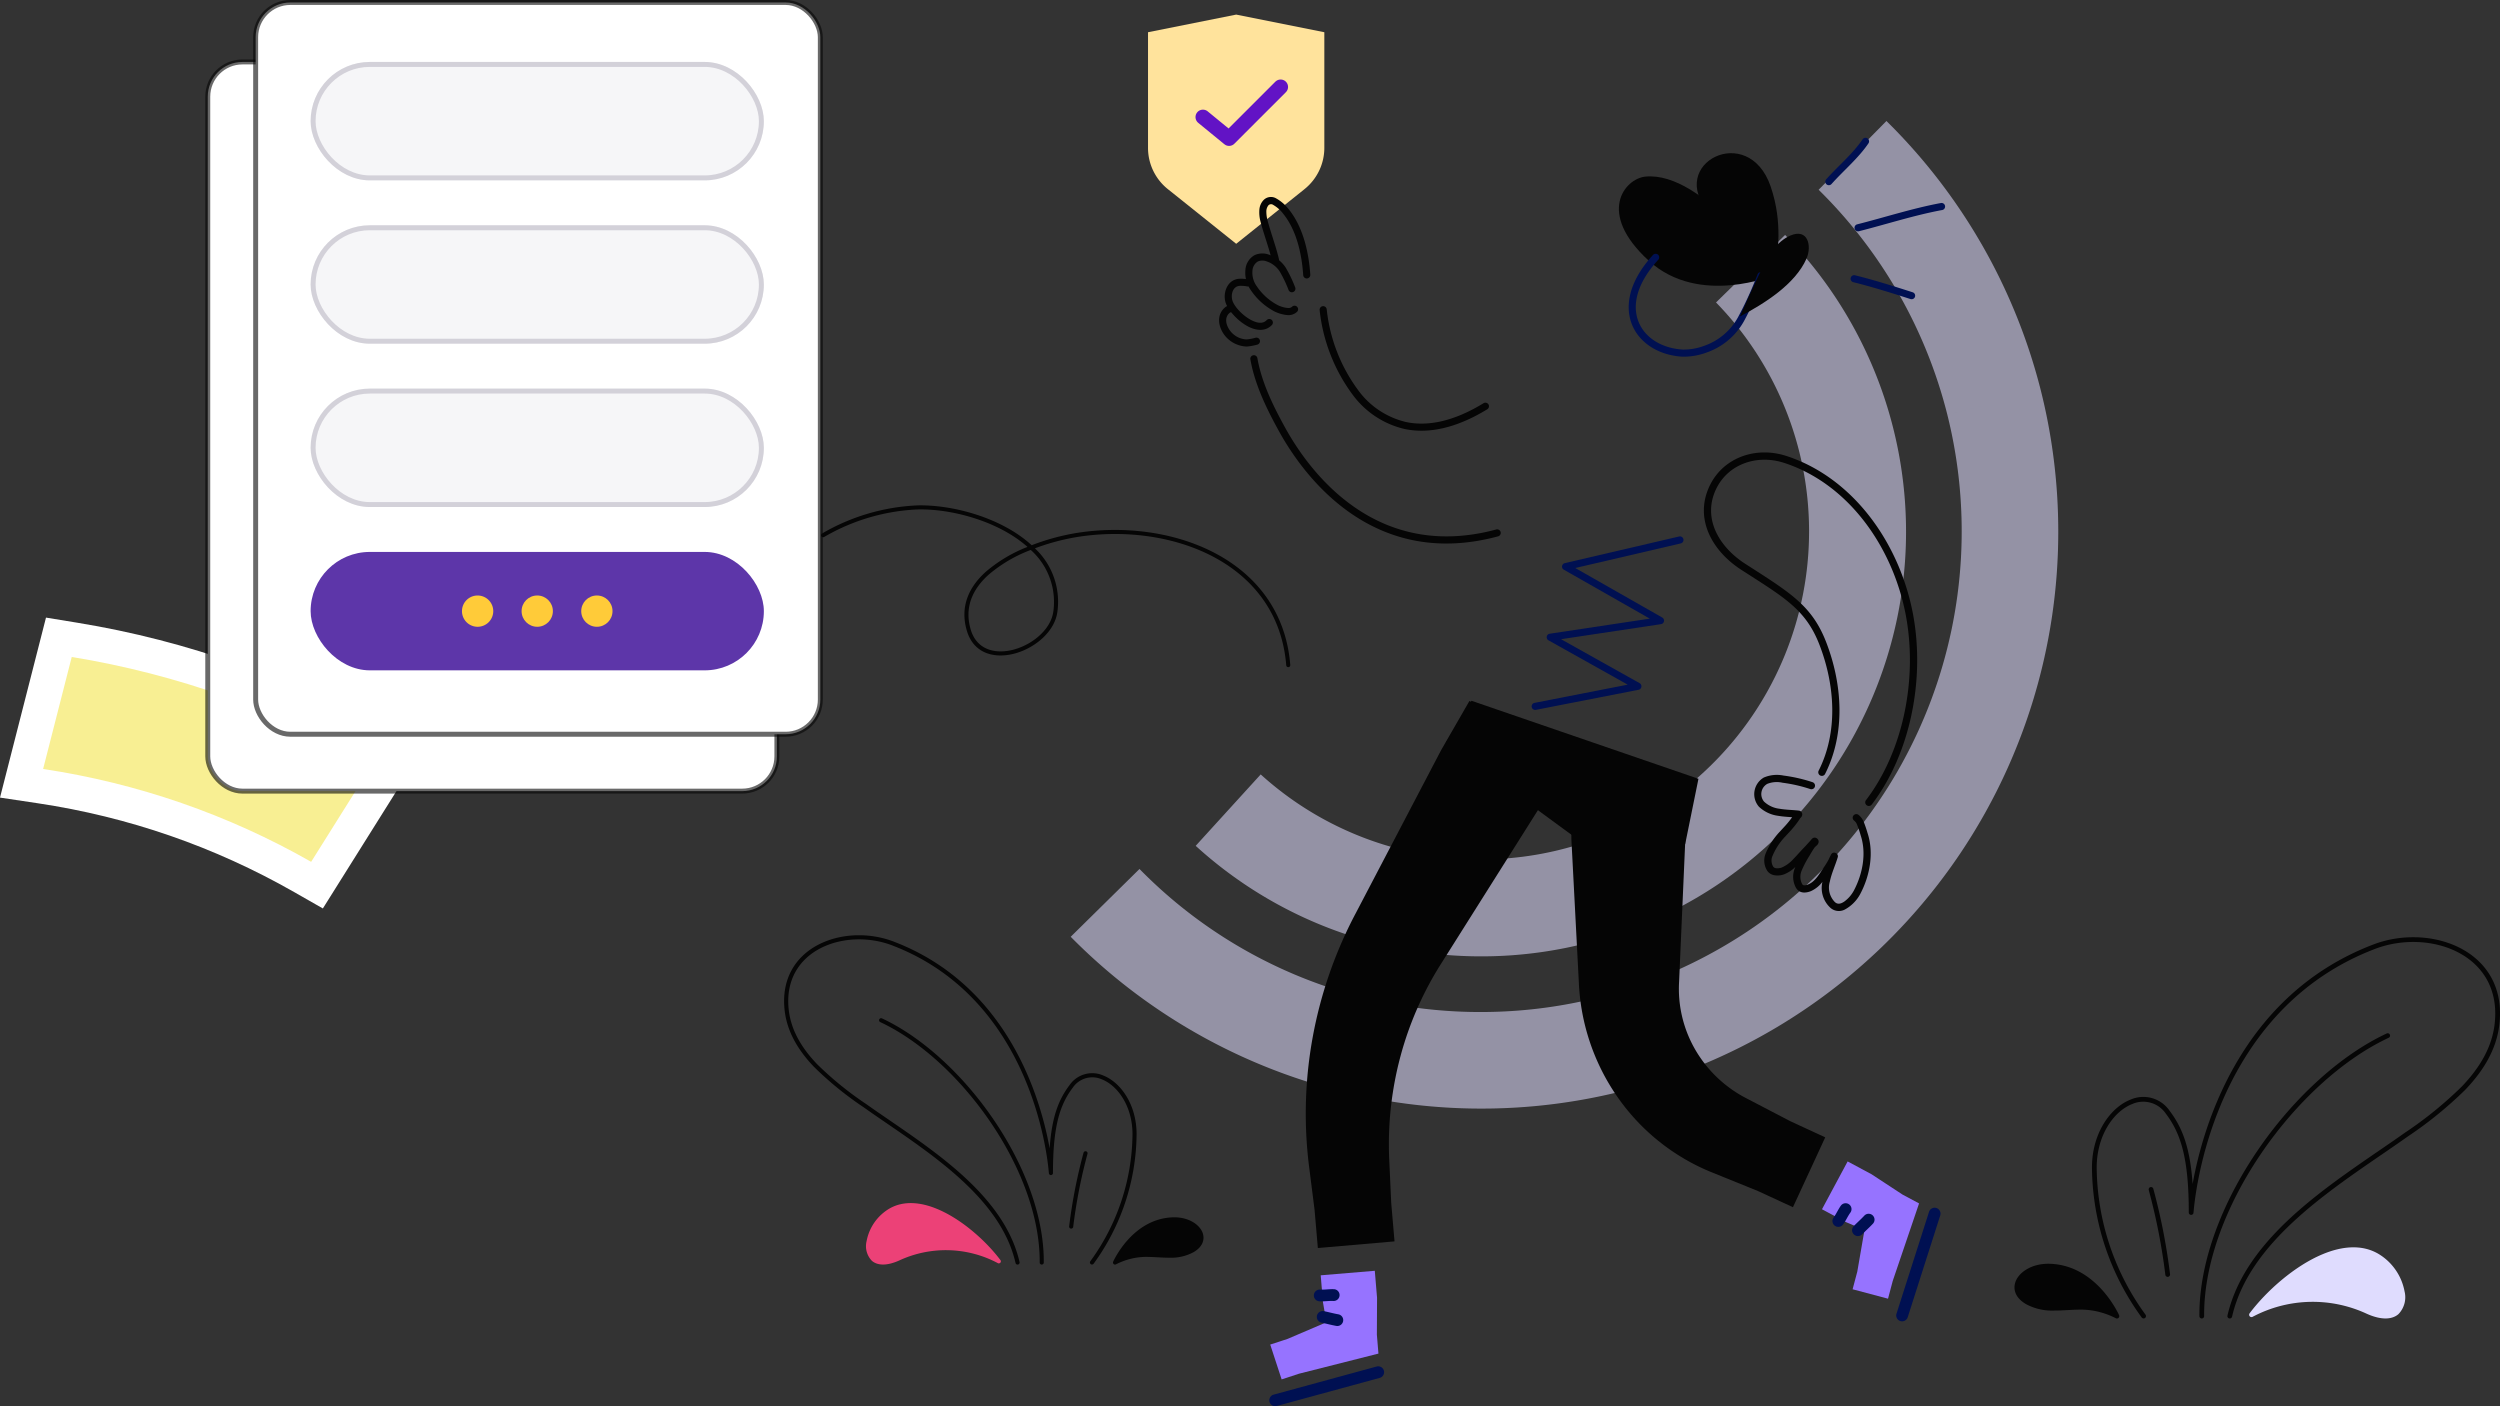 <svg xmlns="http://www.w3.org/2000/svg" width="504.486" height="283.764" viewBox="0 0 504.486 283.764">
  <rect x="0" y="0" width="504.486" height="283.764" fill="#333333" stroke="none"/>
  <g id="Group_50388" data-name="Group 50388" transform="translate(-711.908 -171.729)">
    <g id="Group_50377" data-name="Group 50377" transform="translate(943.572 174.674)">
      <path id="Path_120520" data-name="Path 120520" d="M274.579,41.558V64.891a10.672,10.672,0,0,1-4.006,8.334L256.79,84.253,243.006,73.225A10.667,10.667,0,0,1,239,64.891V41.558L256.79,38Z" transform="translate(-239 -38)" fill="#ffe39c"/>
      <path id="Path_120521" data-name="Path 120521" d="M262.543,47l-10.4,10.4-5.277-4.32" transform="translate(-235.786 -32.401)" fill="none" stroke="#6213c5" stroke-linecap="round" stroke-linejoin="round" stroke-miterlimit="10" stroke-width="3"/>
    </g>
    <g id="Path_121203" data-name="Path 121203" transform="translate(-267.385 -8.006)" fill="#f8ef93" stroke-miterlimit="10">
      <path d="M 1043.263 358.351 L 1040.347 356.688 C 1032.218 352.052 1023.604 348.145 1014.743 345.078 C 1005.898 342.015 996.723 339.759 987.474 338.373 L 983.643 337.799 L 984.602 334.045 L 990.378 311.44 L 991.171 308.335 L 994.334 308.852 C 1005.169 310.624 1015.903 313.389 1026.238 317.071 C 1036.609 320.766 1046.688 325.422 1056.193 330.911 L 1059.337 332.727 L 1057.408 335.802 L 1045.046 355.508 L 1043.263 358.351 Z" stroke="none"/>
      <path d="M 1042.081 353.648 L 1054.443 333.942 C 1035.677 323.106 1015.087 315.793 993.769 312.306 L 987.993 334.912 C 1006.988 337.759 1025.356 344.108 1042.081 353.648 M 1044.444 363.055 L 1038.613 359.729 C 1022.594 350.592 1005.214 344.571 986.955 341.834 L 979.293 340.686 L 988.574 304.363 L 994.899 305.398 C 1017.22 309.049 1038.432 316.613 1057.944 327.88 L 1064.232 331.511 L 1044.444 363.055 Z" stroke="none" fill="#fff"/>
    </g>
    <rect id="Rectangle_11238" data-name="Rectangle 11238" width="114.846" height="147.144" rx="7" transform="translate(753.834 184.23)" fill="#fff" stroke="rgba(5,5,5,0.6)" stroke-width="1"/>
    <rect id="Rectangle_11075" data-name="Rectangle 11075" width="113.948" height="147.667" rx="7" transform="translate(763.498 172.229)" fill="#fff" stroke="rgba(5,5,5,0.6)" stroke-width="1"/>
    <g id="Rectangle" transform="translate(774.59 184.23)" fill="#f6f6f8" stroke="#d3d1d9" stroke-width="1">
      <rect width="91.461" height="23.895" rx="11.948" stroke="none"/>
      <rect x="0.5" y="0.5" width="90.461" height="22.895" rx="11.448" fill="none"/>
    </g>
    <g id="Rectangle-2" data-name="Rectangle" transform="translate(774.59 217.189)" fill="#f6f6f8" stroke="#d3d1d9" stroke-width="1">
      <rect width="91.461" height="23.895" rx="11.948" stroke="none"/>
      <rect x="0.5" y="0.5" width="90.461" height="22.895" rx="11.448" fill="none"/>
    </g>
    <g id="Rectangle-3" data-name="Rectangle" transform="translate(774.59 250.148)" fill="#f6f6f8" stroke="#d3d1d9" stroke-width="1">
      <rect width="91.461" height="23.895" rx="11.948" stroke="none"/>
      <rect x="0.5" y="0.5" width="90.461" height="22.895" rx="11.448" fill="none"/>
    </g>
    <rect id="Rectangle-4" data-name="Rectangle" width="91.461" height="23.895" rx="11.948" transform="translate(774.59 283.105)" fill="#5d36a9"/>
    <g id="Group_50374" data-name="Group 50374" transform="translate(805.132 291.896)">
      <ellipse id="Ellipse_2223" data-name="Ellipse 2223" cx="3.157" cy="3.157" rx="3.157" ry="3.157" transform="translate(24.064 0)" fill="#ffcb39"/>
      <ellipse id="Ellipse_2224" data-name="Ellipse 2224" cx="3.157" cy="3.157" rx="3.157" ry="3.157" transform="translate(12.031 0)" fill="#ffcb39"/>
      <path id="Path_125977" data-name="Path 125977" d="M1045.516,286.844a3.156,3.156,0,1,1-3.155-3.157A3.157,3.157,0,0,1,1045.516,286.844Z" transform="translate(-1039.204 -283.685)" fill="#ffcb39"/>
    </g>
    <g id="Group_49156" data-name="Group 49156" transform="translate(927.971 196.148)" opacity="0.563">
      <path id="Path_119947" data-name="Path 119947" d="M983.15,142.022h0a116.229,116.229,0,0,0-31.19-54.515l-13.683,13.875a96.735,96.735,0,0,1,25.969,45.376l9.453-2.366-9.453,2.368a97,97,0,0,1-94.014,120.548,96.2,96.2,0,0,1-69-28.866L787.35,252.125a116.4,116.4,0,0,0,199.283-81.732A116.817,116.817,0,0,0,983.15,142.022Z" transform="translate(-787.35 -87.507)" fill="#dfdcfe"/>
      <g id="Group_49155" data-name="Group 49155" transform="translate(25.219 22.992)">
        <path id="Path_119948" data-name="Path 119948" d="M860.542,247.243a85.483,85.483,0,0,1-57.662-22.305L816,210.527a66.2,66.2,0,0,0,91.881-95.24l13.937-13.622a85.686,85.686,0,0,1-61.274,145.578Z" transform="translate(-802.879 -101.665)" fill="#dfdcfe"/>
      </g>
    </g>
    <g id="Group_48210" data-name="Group 48210" transform="translate(1038.591 207.322)">
      <path id="Path_118794" data-name="Path 118794" d="M438.278,263.707c-4,.415-9.952,7.208.76,16.992,10.154,9.276,25.31,2.881,25.31,2.881S450.1,262.481,438.278,263.707Z" transform="translate(-432.981 -263.655)" fill="#050505"/>
    </g>
    <g id="Group_48211" data-name="Group 48211" transform="translate(975.4 313.182)">
      <path id="Path_118795" data-name="Path 118795" d="M561.948,507.808l19.932,11.475-5.738,9.966-19.8,31.4a67.691,67.691,0,0,0-8.288,18.78,68.586,68.586,0,0,0-2.3,20.682l.414,9.01.666,7.738L531.361,618.2l-.666-7.736-1.134-8.947a85.792,85.792,0,0,1,.788-26.008,86.767,86.767,0,0,1,8.644-24.842l17.217-32.889Z" transform="translate(-528.918 -507.808)" fill="#050505"/>
    </g>
    <g id="Group_48212" data-name="Group 48212" transform="translate(1028.952 329.447)">
      <path id="Path_118796" data-name="Path 118796" d="M409.3,545.414l23-.1.048,11.5-1.261,28.832a24.483,24.483,0,0,0,3.026,13.363A25.351,25.351,0,0,0,444.225,609l9.3,4.85,7.049,3.258-6.515,14.1-7.049-3.258-9.72-3.94a42.747,42.747,0,0,1-18.649-15.059,43.736,43.736,0,0,1-7.794-23.215l-1.5-28.821Z" transform="translate(-409.296 -545.318)" fill="#050505"/>
    </g>
    <g id="Group_48213" data-name="Group 48213" transform="translate(968.233 428.172)">
      <path id="Path_118797" data-name="Path 118797" d="M620.75,786.755l-3.515,1.15,2.3,7.029,3.515-1.151,16.022-4.058-.317-3.8.036-7.451-.456-5.458-10.914.912.456,5.457.7,4.021Z" transform="translate(-617.235 -773.021)" fill="#9673ff"/>
    </g>
    <g id="Group_48214" data-name="Group 48214" transform="translate(968.047 447.445)">
      <path id="Path_118798" data-name="Path 118798" d="M614.655,824.646a1.188,1.188,0,0,1,.833-1.459l20.782-5.672a1.188,1.188,0,1,1,.626,2.292l-20.783,5.672A1.188,1.188,0,0,1,614.655,824.646Z" transform="translate(-614.613 -817.474)" fill="#001052"/>
    </g>
    <g id="Group_48215" data-name="Group 48215" transform="translate(977.033 431.875)">
      <path id="Path_118799" data-name="Path 118799" d="M635.336,782.75a1.186,1.186,0,0,1,1.263-1.108c.933.06,1.867-.123,2.8-.075a1.188,1.188,0,0,1-.122,2.374c-.94-.051-1.884.131-2.829.069A1.187,1.187,0,0,1,635.336,782.75Z" transform="translate(-635.333 -781.559)" fill="#001052"/>
    </g>
    <g id="Group_48216" data-name="Group 48216" transform="translate(977.636 436.287)">
      <path id="Path_118800" data-name="Path 118800" d="M633.708,792.685a1.186,1.186,0,0,1,1.4-.928c.969.195,1.927.464,2.9.637a1.188,1.188,0,1,1-.42,2.338c-.99-.177-1.965-.449-2.951-.65A1.186,1.186,0,0,1,633.708,792.685Z" transform="translate(-633.685 -791.733)" fill="#001052"/>
    </g>
    <g id="Group_48217" data-name="Group 48217" transform="translate(1079.575 406.098)">
      <path id="Path_118801" data-name="Path 118801" d="M372.739,744.331l-.948,3.575,7.147,1.9.948-3.574,5.317-15.65-3.358-1.8-6.231-4.086-4.826-2.588-5.176,9.651,4.826,2.588,3.752,1.6Z" transform="translate(-365.613 -722.105)" fill="#9673ff"/>
    </g>
    <g id="Group_48218" data-name="Group 48218" transform="translate(1094.555 415.469)">
      <path id="Path_118802" data-name="Path 118802" d="M356.482,766.562a1.188,1.188,0,0,1-.77-1.493l6.554-20.521a1.188,1.188,0,1,1,2.263.722l-6.554,20.521A1.189,1.189,0,0,1,356.482,766.562Z" transform="translate(-355.655 -743.721)" fill="#001052"/>
    </g>
    <g id="Group_48219" data-name="Group 48219" transform="translate(1081.686 414.535)">
      <path id="Path_118803" data-name="Path 118803" d="M397.541,746.108a1.185,1.185,0,0,1-.242-1.662c.558-.751.914-1.633,1.459-2.386a1.188,1.188,0,0,1,1.925,1.394c-.554.76-.915,1.652-1.482,2.41A1.188,1.188,0,0,1,397.541,746.108Z" transform="translate(-397.062 -741.569)" fill="#001052"/>
    </g>
    <g id="Group_48220" data-name="Group 48220" transform="translate(1085.646 416.686)">
      <path id="Path_118804" data-name="Path 118804" d="M386.756,750.664a1.186,1.186,0,0,1-.016-1.679c.691-.707,1.438-1.364,2.114-2.086a1.188,1.188,0,1,1,1.732,1.625c-.687.734-1.446,1.4-2.151,2.122A1.187,1.187,0,0,1,386.756,750.664Z" transform="translate(-386.4 -746.524)" fill="#001052"/>
    </g>
    <g id="Group_48221" data-name="Group 48221" transform="translate(1003.666 313.141)">
      <path id="Path_118805" data-name="Path 118805" d="M473.475,507.712l45.8,15.745L516.6,536.636l-21.844-1.071L468.3,516.176Z" transform="translate(-468.296 -507.712)" fill="#050505"/>
    </g>
    <g id="Group_48222" data-name="Group 48222" transform="translate(1020.989 279.975)">
      <path id="Path_118806" data-name="Path 118806" d="M478.934,450.849a.718.718,0,0,0-.244,1.337l15.976,8.941-18.8,3.678a.718.718,0,1,0,.276,1.41l20.719-4.054a.718.718,0,0,0,.213-1.332l-15.854-8.873,20.172-3.038a.718.718,0,0,0,.248-1.335l-17.554-9.993,21.268-4.958a.719.719,0,1,0-.326-1.4l-23.054,5.375a.718.718,0,0,0-.193,1.324l17.346,9.875Z" transform="translate(-475.289 -431.215)" fill="#001052"/>
    </g>
    <g id="Group_48223" data-name="Group 48223" transform="translate(978.201 233.51)">
      <path id="Path_118807" data-name="Path 118807" d="M599.857,343.879a.718.718,0,0,1-.239.987c-6.557,4-12.1,4.938-16.677,3.979a18.105,18.105,0,0,1-10.45-6.87,34.906,34.906,0,0,1-6.7-17.124.718.718,0,0,1,1.429-.153,33.389,33.389,0,0,0,6.4,16.388,16.686,16.686,0,0,0,9.616,6.354c4.294.9,9.481-.042,15.633-3.8A.719.719,0,0,1,599.857,343.879Z" transform="translate(-565.789 -324.056)" fill="#050505"/>
    </g>
    <g id="Group_48224" data-name="Group 48224" transform="translate(966.014 211.492)">
      <path id="Path_118808" data-name="Path 118808" d="M658.577,289.7a.719.719,0,0,1-.765-.669c-.281-4.2-1.315-9.012-4.017-12.363a6.784,6.784,0,0,0-2.041-1.815.748.748,0,0,0-.944.069,1.963,1.963,0,0,0-.435,1.332,6.518,6.518,0,0,0,.248,1.743c.686,2.616,1.664,5.134,2.284,7.769a.719.719,0,0,1-1.4.329c-.616-2.623-1.591-5.13-2.274-7.734a7.262,7.262,0,0,1-.262-2.609,3.159,3.159,0,0,1,.783-1.806,2.079,2.079,0,0,1,2.606-.4,8.458,8.458,0,0,1,2.552,2.216c2.88,3.574,4.032,8.689,4.331,13.169A.719.719,0,0,1,658.577,289.7Z" transform="translate(-648.938 -273.271)" fill="#050505"/>
    </g>
    <g id="Group_48225" data-name="Group 48225" transform="translate(963.175 222.875)">
      <path id="Path_118809" data-name="Path 118809" d="M664.327,307.3a.719.719,0,0,1-.939-.388,24.846,24.846,0,0,0-1.792-3.75,5.037,5.037,0,0,0-2.709-2.063,2.316,2.316,0,0,0-1.737.061,2.344,2.344,0,0,0-1.058,1.888,4.656,4.656,0,0,0,.894,3.124,11.576,11.576,0,0,0,4.13,3.732,5.628,5.628,0,0,0,2.057.614,1.1,1.1,0,0,0,.895-.225.718.718,0,0,1,1.043.989,2.506,2.506,0,0,1-2.017.671,7.233,7.233,0,0,1-2.633-.77,13.133,13.133,0,0,1-4.681-4.232,6.082,6.082,0,0,1-1.108-4.111,3.685,3.685,0,0,1,1.811-2.952,3.74,3.74,0,0,1,2.813-.167,6.532,6.532,0,0,1,3.517,2.676,26.241,26.241,0,0,1,1.9,3.964A.718.718,0,0,1,664.327,307.3Z" transform="translate(-654.624 -299.523)" fill="#050505"/>
    </g>
    <g id="Group_48226" data-name="Group 48226" transform="translate(959.05 227.963)">
      <path id="Path_118810" data-name="Path 118810" d="M671.723,312.215a.718.718,0,0,1-.811.612,6.615,6.615,0,0,0-1.586-.117c-1.338.143-1.734,1.681-1.449,2.84.315,1.273,2.148,3.255,4.018,4.16,1.073.519,2.177.709,2.945-.095a.718.718,0,0,1,1.039.992c-1.2,1.262-2.925,1.211-4.609.4-2.264-1.095-4.407-3.568-4.788-5.109-.48-1.94.45-4.373,2.69-4.612a8.045,8.045,0,0,1,1.937.122A.719.719,0,0,1,671.723,312.215Z" transform="translate(-666.36 -311.259)" fill="#050505"/>
    </g>
    <g id="Group_48227" data-name="Group 48227" transform="translate(964.215 243.406)">
      <path id="Path_118811" data-name="Path 118811" d="M560.91,346.892a.719.719,0,0,1,.832.583c.865,4.919,3.166,9.591,5.546,13.929,5.535,10.091,19.086,27.011,42.655,20.645a.718.718,0,1,1,.375,1.387c-24.452,6.6-38.547-10.872-44.289-21.341-2.454-4.474-4.809-9.3-5.7-14.371A.719.719,0,0,1,560.91,346.892Z" transform="translate(-560.316 -346.881)" fill="#050505"/>
    </g>
    <g id="Group_48228" data-name="Group 48228" transform="translate(1040.568 222.939)">
      <path id="Path_118812" data-name="Path 118812" d="M443.544,299.863a.719.719,0,0,1,.044,1.015c-4.344,4.739-5.3,9.152-4,12.471,1.275,3.272,4.7,5.4,8.934,5.656a11.765,11.765,0,0,0,4.358-.766,12.419,12.419,0,0,0,6.78-5.724,73.325,73.325,0,0,0,3.962-8.7.718.718,0,1,1,1.318.573,74.909,74.909,0,0,1-4.051,8.871,13.8,13.8,0,0,1-7.545,6.339,13.235,13.235,0,0,1-4.91.841c-4.849-.294-8.724-2.819-10.184-6.568-1.443-3.7-.563-8.679,4.282-13.964A.719.719,0,0,1,443.544,299.863Z" transform="translate(-437.618 -299.674)" fill="#001052"/>
    </g>
    <g id="Group_48229" data-name="Group 48229" transform="translate(1054.295 202.641)">
      <path id="Path_118813" data-name="Path 118813" d="M446,259.645c-4.494-13.293-21.2-4.6-12.445,5.166,2.955,3.294,13.5,12.654,13.5,12.654C447.3,272.808,448.489,267.005,446,259.645Z" transform="translate(-431.055 -252.861)" fill="#050505"/>
    </g>
    <g id="Group_48230" data-name="Group 48230" transform="translate(1063.005 218.896)">
      <path id="Path_118814" data-name="Path 118814" d="M421.552,297.126c1.328-2.5,2.757-5.181,5.558-6.4,3.572-1.556,4.388,2.116,3.265,4.655-2.287,5.171-8.447,9.049-13.441,11.67C416.934,307.05,420.146,299.771,421.552,297.126Z" transform="translate(-416.934 -290.353)" fill="#050505"/>
    </g>
    <g id="Group_48231" data-name="Group 48231" transform="translate(1055.732 263.037)">
      <path id="Path_118815" data-name="Path 118815" d="M399.366,463.341a.728.728,0,0,1-.138-1.022c7.652-10.043,10.4-24.678,8.058-37.22-2.571-13.741-11.488-26.565-24.548-30.837-5.7-1.866-11.86.382-14.065,5.989-2.219,5.642,1.1,11.082,6.173,14.354,9,5.8,13.486,8.372,16.376,15.889,3.289,8.554,3.87,18.349-.215,26.475a.73.73,0,1,1-1.3-.656c3.9-7.764,3.3-17.123.157-25.3-2.777-7.221-7.156-9.61-15.8-15.186-5.674-3.658-9.222-9.808-6.741-16.116,2.494-6.342,9.426-8.953,15.878-6.843,13.552,4.433,22.861,17.7,25.529,31.956,2.42,12.932-.441,28.018-8.332,38.372A.731.731,0,0,1,399.366,463.341Z" transform="translate(-366.511 -392.156)" fill="#050505"/>
    </g>
    <g id="Group_48232" data-name="Group 48232" transform="translate(1065.87 328.105)">
      <path id="Path_118816" data-name="Path 118816" d="M395.8,550.768a19,19,0,0,1-1.352,1.684c-.365.4-.741.8-1.107,1.2a14.426,14.426,0,0,0-2.83,4.317,3.772,3.772,0,0,0,.34,3.692,2.184,2.184,0,0,0,1.353.8,3.9,3.9,0,0,0,2.016-.189,7.116,7.116,0,0,0,2.227-1.46c-.023.059-.045.118-.066.175a4.6,4.6,0,0,0,.172,3.962c.672,1.216,1.965,1.157,3.054.721a6.023,6.023,0,0,0,2.314-1.871,5.406,5.406,0,0,0,1.466,5.1,2.569,2.569,0,0,0,3.077.476,7.647,7.647,0,0,0,3.064-3.084c1.964-3.672,2.832-8.326,1.492-12.349a22.653,22.653,0,0,0-.759-2.227,3.414,3.414,0,0,0-1.084-1.45.73.73,0,1,0-.812,1.213,1.945,1.945,0,0,1,.564.834,21.11,21.11,0,0,1,.706,2.092c1.216,3.649.388,7.867-1.394,11.2a6.617,6.617,0,0,1-1.921,2.183c-.624.422-1.322.65-1.907.073a4.152,4.152,0,0,1-1-4.1c.339-1.677,1.145-3.382,1.587-4.888a.7.7,0,0,0-.411-.9.689.689,0,0,0-.868.231c-.03.039-.183.349-.245.464-.116.22-.209.445-.32.664a15.337,15.337,0,0,1-1,1.615c-.829,1.233-1.7,2.806-3.1,3.368a2.244,2.244,0,0,1-.714.183.506.506,0,0,1-.516-.253,3.2,3.2,0,0,1-.076-2.758,19.773,19.773,0,0,1,1.57-2.974c.326-.568.664-1.142,1.042-1.674a5.881,5.881,0,0,1,.459-.422,1.155,1.155,0,0,0,.324-.571.788.788,0,0,0-.114-.58.827.827,0,0,0-.39-.324.709.709,0,0,0-.779.128c-.075.066-.376.426-.4.456-.44.466-.854.956-1.3,1.41-.683.689-1.4,1.553-2.174,2.33a6.72,6.72,0,0,1-2.271,1.643,2.534,2.534,0,0,1-1.031.149.876.876,0,0,1-.667-.276,2.369,2.369,0,0,1-.126-2.316,12.783,12.783,0,0,1,2.537-3.827c.366-.4.741-.8,1.107-1.2a20.3,20.3,0,0,0,1.456-1.813q.206-.288.4-.588c.066-.106.245-.276.317-.39a.889.889,0,0,0,.14-.426.771.771,0,0,0-.7-.8c-1.229-.138-2.595-.149-3.893-.373a5.469,5.469,0,0,1-3.128-1.453,2.364,2.364,0,0,1,.672-3.572,5.186,5.186,0,0,1,3.063-.225,29.993,29.993,0,0,1,5.6,1.277.73.73,0,1,0,.467-1.384,31.521,31.521,0,0,0-5.876-1.342,6.711,6.711,0,0,0-3.956.4,3.874,3.874,0,0,0-1.011,5.869A6.9,6.9,0,0,0,393,550.476c.926.16,1.884.215,2.806.282Z" transform="translate(-388.127 -542.224)" fill="#050505"/>
    </g>
    <g id="Group_48233" data-name="Group 48233" transform="translate(957.915 233.256)">
      <path id="Path_118817" data-name="Path 118817" d="M675.619,324.145a.719.719,0,0,1-.675.76.892.892,0,0,0-.526.19c-1.1.974-.687,2.473.086,3.542a4.391,4.391,0,0,0,3.387,1.8,10.124,10.124,0,0,0,1.841-.355.719.719,0,0,1,.275,1.411,11.538,11.538,0,0,1-2.1.38,5.9,5.9,0,0,1-4.568-2.4c-1.192-1.648-1.568-3.959.125-5.46a2.391,2.391,0,0,1,1.395-.549A.718.718,0,0,1,675.619,324.145Z" transform="translate(-672.318 -323.469)" fill="#050505"/>
    </g>
    <g id="Group_48234" data-name="Group 48234" transform="translate(1080.245 199.504)">
      <path id="Path_118818" data-name="Path 118818" d="M389.077,255.043a.718.718,0,0,1-.058-1.014c2.4-2.693,5.33-5.092,7.358-8.09a.718.718,0,0,1,1.19.8c-2.063,3.051-5.033,5.5-7.476,8.241A.719.719,0,0,1,389.077,255.043Z" transform="translate(-388.837 -245.623)" fill="#001052"/>
    </g>
    <g id="Group_48235" data-name="Group 48235" transform="translate(1086.137 212.688)">
      <path id="Path_118819" data-name="Path 118819" d="M353.523,281.215a.719.719,0,0,1,.52-.873c5.577-1.412,11.248-3.256,16.891-4.3a.718.718,0,1,1,.261,1.413c-5.612,1.038-11.252,2.875-16.8,4.279A.719.719,0,0,1,353.523,281.215Z" transform="translate(-353.501 -276.031)" fill="#001052"/>
    </g>
    <g id="Group_48236" data-name="Group 48236" transform="translate(1085.346 227.256)">
      <path id="Path_118820" data-name="Path 118820" d="M367.453,310.177a.719.719,0,0,1,.869-.525c3.849.949,7.877,2.228,11.642,3.433a.718.718,0,0,1-.438,1.368c-3.735-1.2-7.729-2.465-11.548-3.406A.719.719,0,0,1,367.453,310.177Z" transform="translate(-367.432 -309.63)" fill="#001052"/>
    </g>
    <g id="Group_48242" data-name="Group 48242" transform="translate(1118.421 360.854)">
      <g id="Group_48237" data-name="Group 48237" transform="translate(15.632)">
        <path id="Path_118821" data-name="Path 118821" d="M884.984,620.74c-.509-7.4-2.1-11.422-4.655-14.792a6.416,6.416,0,0,0-7.879-2.237c-4.047,1.595-7.779,6.766-7.779,13.718a52.062,52.062,0,0,0,10.047,30.259.479.479,0,0,0,.768-.572,51.078,51.078,0,0,1-9.859-29.687c0-6.479,3.4-11.342,7.172-12.828a5.514,5.514,0,0,1,6.769,1.924c3.053,4.036,4.641,9.046,4.641,19.964a.479.479,0,0,0,.949.095c0-.023.031-.389.1-1.046.656-6.277,5.468-40.37,36.525-52.235,10.973-4.192,25.8,1.026,24.145,15.168-.574,4.9-3.2,9.017-6.6,12.574a78.44,78.44,0,0,1-11.451,9.309c-6.5,4.612-14.48,9.639-21.317,15.588-6.9,6.008-12.629,12.961-14.545,21.355a.476.476,0,0,0,.358.572.481.481,0,0,0,.574-.36c1.871-8.2,7.5-14.975,14.241-20.846,6.813-5.928,14.77-10.934,21.242-15.53a79.508,79.508,0,0,0,11.591-9.428c3.545-3.709,6.263-8.016,6.861-13.124,1.755-14.95-13.838-20.6-25.436-16.173C894.7,582.624,887.087,609.045,884.984,620.74Z" transform="translate(-864.671 -570.939)" fill="#050505"/>
      </g>
      <g id="Group_48238" data-name="Group 48238" transform="translate(37.315 19.38)">
        <path id="Path_118822" data-name="Path 118822" d="M939.983,693.815c-.178-21.846,18.813-48.169,37.792-57.043a.478.478,0,0,1,.405.866c-18.691,8.739-37.414,34.653-37.243,56.168a.477.477,0,1,1-.954.008Z" transform="translate(-939.982 -636.727)" fill="#050505"/>
      </g>
      <g id="Group_48239" data-name="Group 48239" transform="translate(27.075 50.417)">
        <path id="Path_118823" data-name="Path 118823" d="M1091.64,742.443a122.713,122.713,0,0,1,3.367,17.209.478.478,0,1,1-.949.106,121.858,121.858,0,0,0-3.347-17.077.479.479,0,0,1,.929-.237Z" transform="translate(-1090.696 -742.084)" fill="#050505"/>
      </g>
      <g id="Group_48240" data-name="Group 48240" transform="translate(47.348 62.581)">
        <path id="Path_118824" data-name="Path 118824" d="M930.454,797.381a.477.477,0,0,1-.633-.692c3.346-4.453,9.041-9.568,14.789-11.949,3.928-1.629,7.88-1.977,11.16-.077a11.21,11.21,0,0,1,5.318,7.593,4.9,4.9,0,0,1-1.247,4.612c-1.2,1.025-3.269,1.286-6.321-.062A25.864,25.864,0,0,0,930.454,797.381Zm1.489-1.808c3.317-3.879,8.155-7.928,13.031-9.95,3.633-1.5,7.286-1.889,10.316-.133a10.227,10.227,0,0,1,4.854,6.918,3.97,3.97,0,0,1-.924,3.734c-1.008.862-2.747.924-5.314-.211A27.283,27.283,0,0,0,931.942,795.573Z" transform="translate(-929.724 -783.374)" fill="#dfdcfe"/>
      </g>
      <g id="Group_48241" data-name="Group 48241" transform="translate(0 65.893)">
        <path id="Path_118825" data-name="Path 118825" d="M1146.567,805a.478.478,0,0,1-.646.622,15.678,15.678,0,0,0-6.655-1.746c-1.98-.032-3.931.2-5.813.189a11.058,11.058,0,0,1-5.629-1.279c-2.07-1.182-2.647-2.8-2.246-4.27.573-2.091,3.309-4,6.991-3.892C1142.136,794.9,1146.567,805,1146.567,805Zm-1.485-.8a15.661,15.661,0,0,0-5.8-1.277c-1.984-.032-3.939.2-5.825.189a10.13,10.13,0,0,1-5.158-1.153,3.229,3.229,0,0,1-1.873-2.376,2.85,2.85,0,0,1,.949-2.238,7.016,7.016,0,0,1,5.166-1.761C1139.563,795.784,1143.63,801.629,1145.082,804.194Z" transform="translate(-1125.458 -794.618)" fill="#050505"/>
      </g>
    </g>
    <g id="Group_50376" data-name="Group 50376" transform="translate(870.144 360.457)">
      <g id="Group_48237-2" data-name="Group 48237" transform="translate(0 0)">
        <path id="Path_118821-2" data-name="Path 118821" d="M918.248,613.954c.439-6.392,1.817-9.866,4.021-12.777a5.542,5.542,0,0,1,6.805-1.932c3.5,1.378,6.719,5.844,6.719,11.849a44.968,44.968,0,0,1-8.678,26.136.414.414,0,0,1-.664-.494,44.118,44.118,0,0,0,8.516-25.642c0-5.6-2.938-9.8-6.194-11.08a4.762,4.762,0,0,0-5.846,1.662c-2.637,3.486-4.009,7.813-4.009,17.243a.414.414,0,0,1-.82.082c0-.02-.027-.336-.086-.9-.566-5.422-4.723-34.87-31.548-45.118-9.478-3.621-22.289.886-20.855,13.1.5,4.231,2.767,7.789,5.7,10.861a67.751,67.751,0,0,0,9.891,8.041c5.611,3.984,12.507,8.325,18.413,13.464,5.961,5.19,10.908,11.195,12.563,18.445a.411.411,0,0,1-.31.494.416.416,0,0,1-.5-.311c-1.617-7.084-6.475-12.935-12.3-18.006-5.885-5.121-12.758-9.444-18.348-13.414a68.682,68.682,0,0,1-10.011-8.144c-3.062-3.2-5.41-6.924-5.926-11.336-1.516-12.913,11.953-17.8,21.97-13.969C909.856,581.031,916.431,603.853,918.248,613.954Z" transform="translate(-864.671 -570.939)" fill="#050505"/>
      </g>
      <g id="Group_48238-2" data-name="Group 48238" transform="translate(19.163 16.74)">
        <path id="Path_118822-2" data-name="Path 118822" d="M973.211,686.036c.154-18.869-16.25-41.606-32.643-49.27a.413.413,0,1,0-.35.748c16.145,7.548,32.317,29.931,32.169,48.515a.412.412,0,1,0,.824.007Z" transform="translate(-939.982 -636.727)" fill="#050505"/>
      </g>
      <g id="Group_48239-2" data-name="Group 48239" transform="translate(57.512 43.547)">
        <path id="Path_118823-2" data-name="Path 118823" d="M1093.608,742.394a106.006,106.006,0,0,0-2.909,14.864.413.413,0,1,0,.82.091,105.293,105.293,0,0,1,2.891-14.75.414.414,0,0,0-.8-.2Z" transform="translate(-1090.696 -742.083)" fill="#050505"/>
      </g>
      <g id="Group_48240-2" data-name="Group 48240" transform="translate(16.553 54.053)">
        <path id="Path_118824-2" data-name="Path 118824" d="M956.269,795.472a.412.412,0,0,0,.547-.6c-2.89-3.846-7.809-8.264-12.774-10.321-3.393-1.407-6.807-1.708-9.639-.067a9.683,9.683,0,0,0-4.593,6.559,4.232,4.232,0,0,0,1.077,3.984c1.034.886,2.824,1.111,5.459-.054A22.34,22.34,0,0,1,956.269,795.472Zm-1.286-1.561a32.354,32.354,0,0,0-11.255-8.594c-3.137-1.3-6.293-1.631-8.91-.114a8.834,8.834,0,0,0-4.193,5.975,3.429,3.429,0,0,0,.8,3.225c.871.745,2.372.8,4.59-.182A23.566,23.566,0,0,1,954.983,793.911Z" transform="translate(-929.724 -783.374)" fill="#ec4177"/>
      </g>
      <g id="Group_48241-2" data-name="Group 48241" transform="translate(66.357 56.915)">
        <path id="Path_118825-2" data-name="Path 118825" d="M1125.493,803.583a.413.413,0,0,0,.558.537,13.543,13.543,0,0,1,5.749-1.508c1.71-.027,3.4.169,5.021.163a9.551,9.551,0,0,0,4.862-1.1c1.788-1.021,2.286-2.418,1.94-3.688-.495-1.807-2.858-3.455-6.038-3.362C1129.32,794.864,1125.493,803.583,1125.493,803.583Zm1.283-.694a13.531,13.531,0,0,1,5.01-1.1c1.714-.028,3.4.169,5.031.163a8.75,8.75,0,0,0,4.456-1,2.789,2.789,0,0,0,1.618-2.052,2.462,2.462,0,0,0-.819-1.933,6.06,6.06,0,0,0-4.463-1.521C1131.542,795.625,1128.031,800.674,1126.776,802.889Z" transform="translate(-1125.458 -794.618)" fill="#050505"/>
      </g>
    </g>
    <g id="Group_48243" data-name="Group 48243" transform="translate(974.811 304.742) rotate(150)">
      <path id="Path_118826" data-name="Path 118826" d="M36.167,48.094c2.68,7.5,9.668,14.4,15.714,17.685A41.767,41.767,0,0,0,71.33,70.466a.409.409,0,1,0,.008-.818A40.948,40.948,0,0,1,52.271,65.06c-5.9-3.2-12.72-9.929-15.334-17.241-.05-.141-.1-.281-.145-.423a29.092,29.092,0,0,0,9.9-.161c4.4-.968,7.971-3.433,9.158-8.383,1.14-4.757-2.094-7.8-6.253-8.845-4.094-1.03-9.056-.089-11.442,2.98A14.778,14.778,0,0,0,35.639,46.4a45.463,45.463,0,0,1-8.14-2.139C9.728,37.66-5.576,19.707,3.527.584A.409.409,0,0,0,2.789.233c-9.322,19.583,6.227,38.034,24.426,44.8a46.263,46.263,0,0,0,8.674,2.235Q36.019,47.68,36.167,48.094ZM38.8,33.49c2.206-2.839,6.811-3.643,10.6-2.69,3.72.936,6.678,3.608,5.658,7.862-1.1,4.6-4.448,6.875-8.539,7.775a28.657,28.657,0,0,1-9.989.1A14.07,14.07,0,0,1,38.8,33.49Z" fill="#050505"/>
    </g>
    <g id="Group_48247" data-name="Group 48247" transform="translate(837.419 218.412)">
      <path id="Path_118830" data-name="Path 118830" d="M1061.034,180.358l5.377-9.312-5.377,9.312-9.313-5.376,9.313,5.376-5.377,9.314,5.377-9.314,9.313,5.378Z" transform="translate(-1051.721 -171.046)" fill="#996eff"/>
    </g>
    <g id="Group_48255" data-name="Group 48255" transform="translate(946.413 295.35)">
      <path id="Path_118837" data-name="Path 118837" d="M687.735,475.035l4.824-8.355-4.824,8.355-8.355-4.824,8.355,4.824-4.824,8.355,4.824-8.355,8.355,4.824Z" transform="translate(-679.38 -466.68)" fill="#996eff"/>
    </g>
  </g>
</svg>

